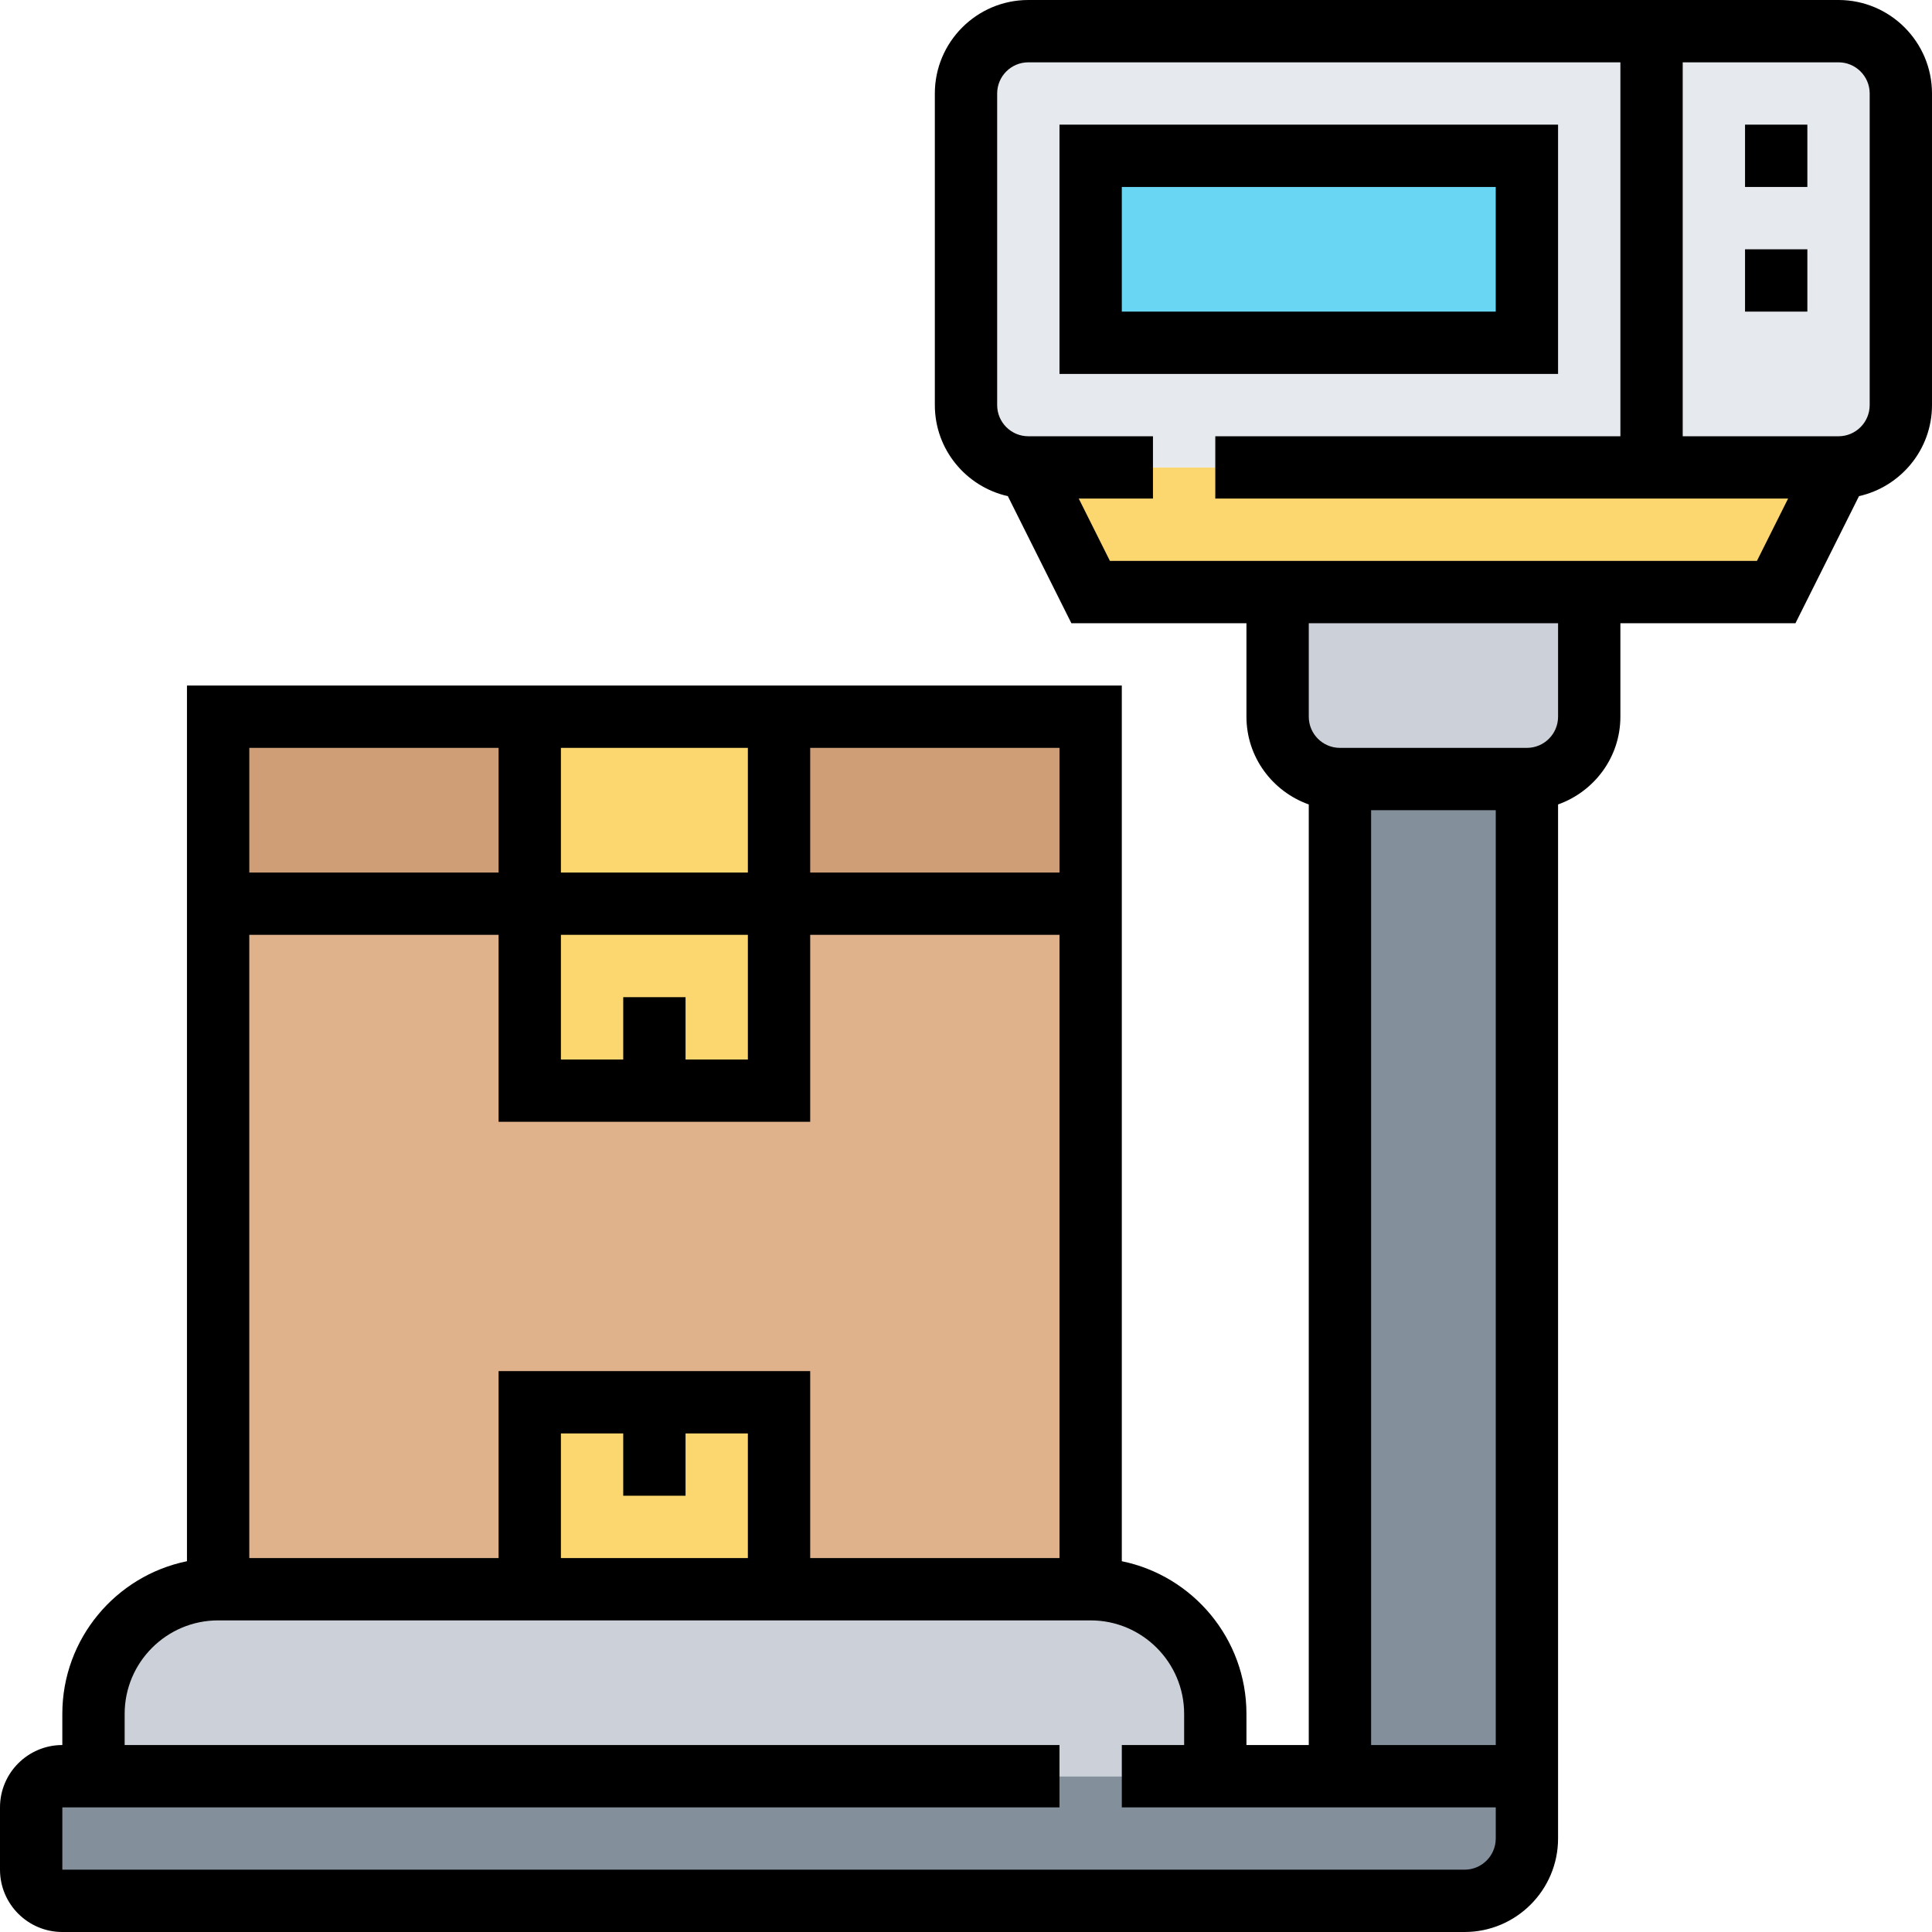 <svg height="496pt" viewBox="0 0 496 496" width="496pt" xmlns="http://www.w3.org/2000/svg"><path d="m392 456v16c0 8.801-7.199 16-16 16h-360c-4.398 0-8-3.602-8-8v-16c0-4.398 3.602-8 8-8zm0 0" fill="#838f9b"/><path d="m312 440v16h-288v-16c0-17.68 14.32-32 32-32h224c17.68 0 32 14.32 32 32zm0 0" fill="#ccd1d9"/><path d="m56 232h224v176h-224zm0 0" fill="#dfb28b"/><path d="m56 184h80v48h-80zm0 0" fill="#cf9e76"/><path d="m200 184h80v48h-80zm0 0" fill="#cf9e76"/><path d="m168 360h32v48h-64v-48zm0 0" fill="#fcd770"/><path d="m136 184v96h64v-96zm0 0" fill="#fcd770"/><path d="m344 200h48v256h-48zm0 0" fill="#838f9b"/><path d="m408 152v32c0 8.801-7.199 16-16 16h-48c-8.801 0-16-7.199-16-16v-32zm0 0" fill="#ccd1d9"/><path d="m472 120-16 32h-176l-16-32zm0 0" fill="#fcd770"/><path d="m472 8h-208c-8.801 0-16 7.199-16 16v80c0 8.801 7.199 16 16 16h208c8.801 0 16-7.199 16-16v-80c0-8.801-7.199-16-16-16zm0 0" fill="#e6e9ed"/><path d="m280 40h112v48h-112zm0 0" fill="#69d6f4"/><path d="m472 0h-208c-13.23 0-24 10.77-24 24v80c0 11.426 8.039 20.969 18.742 23.375l16.312 32.625h44.945v24c0 10.414 6.711 19.215 16 22.527v241.473h-16v-8c0-19.312-13.77-35.473-32-39.191v-224.809h-240v224.809c-18.23 3.719-32 19.879-32 39.191v8c-8.824 0-16 7.176-16 16v16c0 8.824 7.176 16 16 16h360c13.23 0 24-10.77 24-24v-265.473c9.289-3.312 16-12.113 16-22.527v-24h44.945l16.312-32.625c10.703-2.406 18.742-11.949 18.742-23.375v-80c0-13.23-10.77-24-24-24zm-296 384v-16h16v32h-48v-32h16v16zm-48-32v48h-64v-160h64v48h80v-48h64v160h-64v-48zm64-112v32h-16v-16h-16v16h-16v-32zm-48-16v-32h48v32zm128 0h-64v-32h64zm-144-32v32h-64v-32zm256 280c0 4.414-3.586 8-8 8h-360v-16h256v-16h-240v-8c0-13.23 10.77-24 24-24h224c13.23 0 24 10.77 24 24v8h-16v16h96zm-32-24v-240h32v240zm48-264c0 4.414-3.586 8-8 8h-48c-4.414 0-8-3.586-8-8v-24h64zm-115.055-40-8-16h19.055v-16h-32c-4.414 0-8-3.586-8-8v-80c0-4.414 3.586-8 8-8h152v96h-104v16h147.055l-8 16zm195.055-40c0 4.414-3.586 8-8 8h-40v-96h40c4.414 0 8 3.586 8 8zm0 0"/><path d="m400 32h-128v64h128zm-16 48h-96v-32h96zm0 0"/><path d="m448 32h16v16h-16zm0 0"/><path d="m448 64h16v16h-16zm0 0"/></svg>